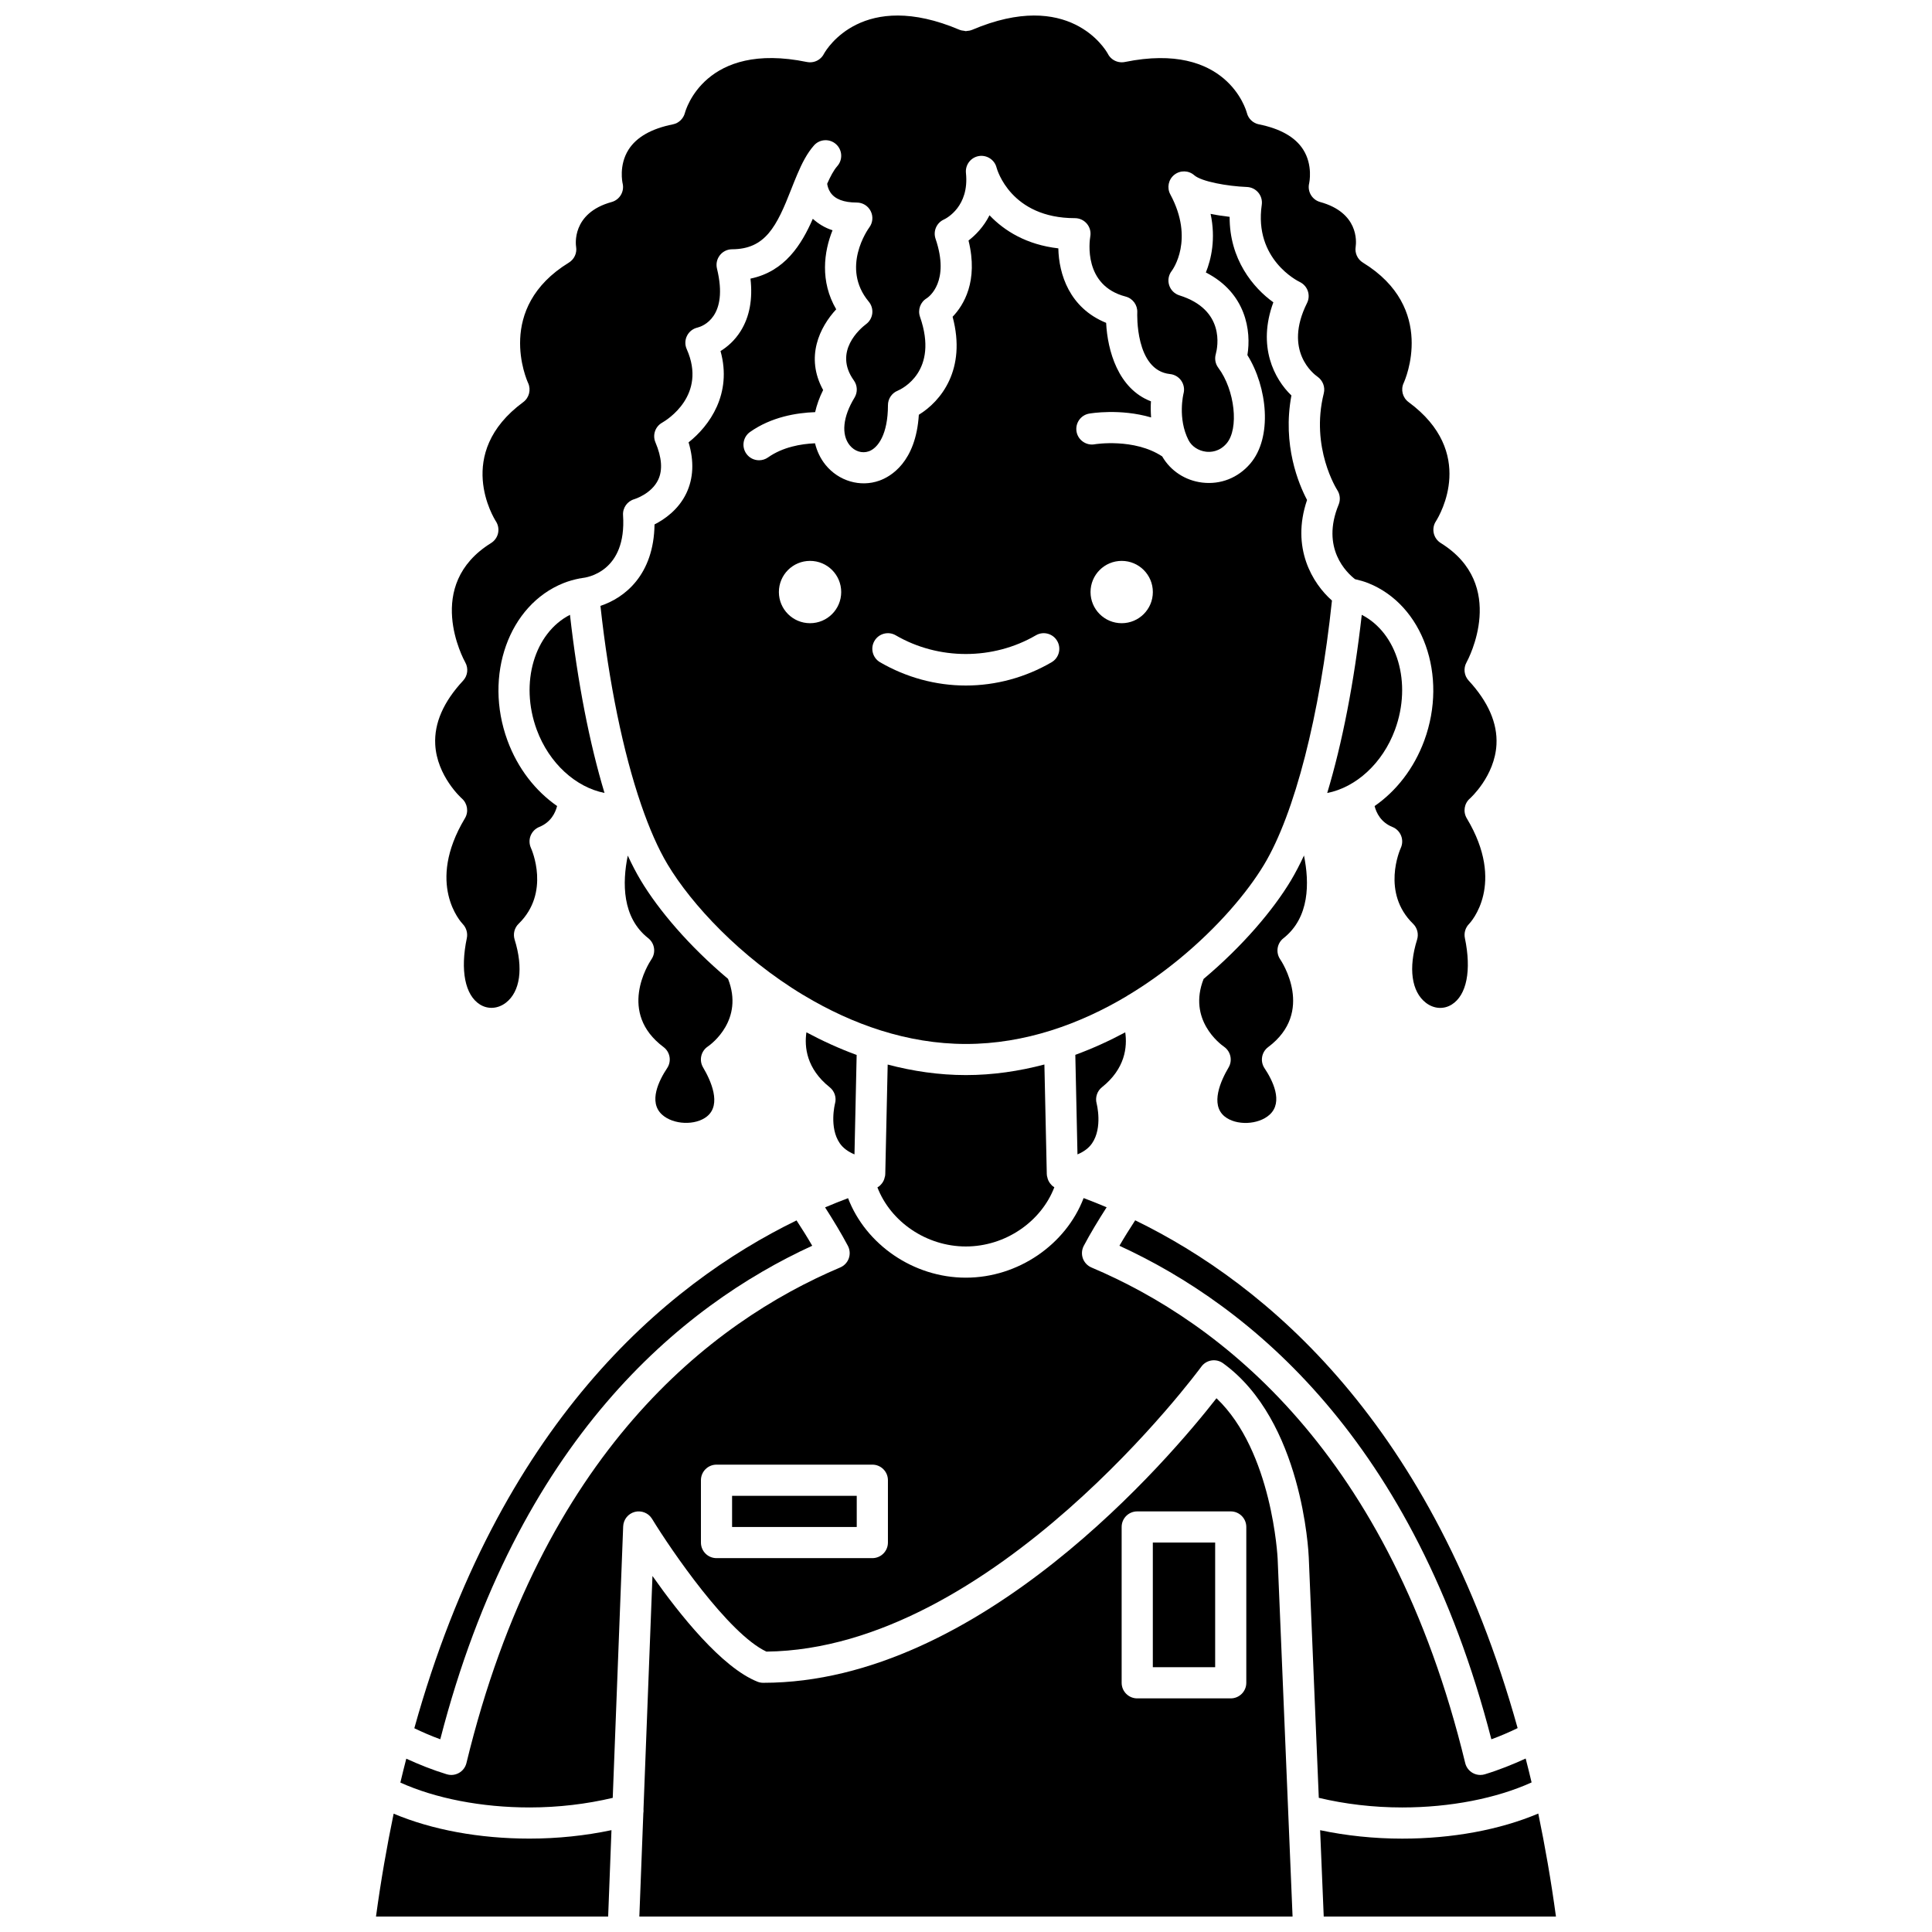 <?xml version="1.0" encoding="UTF-8"?>
<!-- Uploaded to: ICON Repo, www.iconrepo.com, Generator: ICON Repo Mixer Tools -->
<svg width="800px" height="800px" version="1.1" viewBox="144 144 512 512" xmlns="http://www.w3.org/2000/svg">
 <defs>
  <clipPath id="d">
   <path d="m313 514h174v137.9h-174z"/>
  </clipPath>
  <clipPath id="c">
   <path d="m493 624h64v27.902h-64z"/>
  </clipPath>
  <clipPath id="b">
   <path d="m259 148.09h282v263.91h-282z"/>
  </clipPath>
  <clipPath id="a">
   <path d="m243 624h64v27.902h-64z"/>
  </clipPath>
 </defs>
 <path d="m336.94 403.41c-10.41-8.754-18.445-18.289-23.109-26.059-1.195-1.984-2.344-4.203-3.465-6.613-1.469 7.195-1.543 16.414 5.422 21.891 1.707 1.344 2.082 3.773 0.863 5.57-0.945 1.414-8.969 14.199 3.184 23.277 1.758 1.309 2.18 3.769 0.961 5.594-2.102 3.152-5.066 8.941-1.348 12.316 2.977 2.715 8.887 2.941 11.93 0.461 3.883-3.164 1.004-9.484-1.059-12.977-1.109-1.879-0.566-4.293 1.242-5.519 1.012-0.68 9.645-7.129 5.379-17.941z"/>
 <path d="m286.24 337.38c3.293 8.945 10.387 15.262 17.961 16.758-3.973-13.164-7.129-29.285-9.152-47.207-9.383 4.809-13.383 18.004-8.809 30.449z"/>
 <path d="m539.23 604.93c2.445-0.883 4.742-1.895 6.957-2.965-22.43-80.504-66.422-117.56-101.35-134.57-1.477 2.269-2.906 4.543-4.18 6.746 34.684 15.926 78.117 51.477 98.57 130.79z"/>
 <path d="m513.69 337.38c4.57-12.441 0.578-25.633-8.809-30.445-2.027 17.926-5.184 34.051-9.156 47.219 7.594-1.488 14.668-7.82 17.965-16.773z"/>
 <path d="m489.57 370.72c-1.125 2.414-2.281 4.637-3.473 6.633-4.668 7.777-12.711 17.316-23.129 26.074-4.25 10.809 4.379 17.246 5.398 17.957 1.781 1.234 2.32 3.641 1.223 5.504-2.062 3.488-4.938 9.812-1.059 12.977 3.039 2.481 8.949 2.254 11.93-0.461 3.715-3.379 0.754-9.172-1.348-12.316-1.219-1.824-0.793-4.285 0.961-5.594 12.473-9.316 3.57-22.711 3.184-23.277-1.219-1.797-0.844-4.231 0.863-5.57 6.977-5.496 6.91-14.727 5.449-21.926z"/>
 <path d="m442.2 417.58c-4.223 2.262-8.645 4.281-13.23 5.965l0.574 26.379c1.664-0.695 2.984-1.652 3.863-2.934 2.867-4.176 1.227-10.484 1.211-10.551-0.426-1.586 0.125-3.293 1.414-4.316 6.164-4.91 6.727-10.668 6.168-14.543z"/>
 <path d="m378.2 456.81c-0.07 0.16-0.148 0.305-0.238 0.453-0.152 0.25-0.336 0.48-0.539 0.695-0.121 0.125-0.227 0.246-0.363 0.355-0.168 0.137-0.352 0.242-0.535 0.355 3.508 9.117 12.98 15.66 23.438 15.66 10.473 0 19.949-6.559 23.449-15.695-0.16-0.098-0.316-0.199-0.461-0.316-0.137-0.105-0.242-0.234-0.363-0.359-0.203-0.215-0.383-0.438-0.535-0.691-0.09-0.148-0.168-0.297-0.242-0.457-0.133-0.293-0.215-0.594-0.277-0.918-0.02-0.113-0.082-0.203-0.094-0.316-0.004-0.051 0.016-0.09 0.012-0.141-0.004-0.07-0.039-0.137-0.039-0.207l-0.637-29.125c-6.68 1.762-13.637 2.805-20.801 2.805-7.141 0-14.07-1.035-20.73-2.789l-0.641 29.113c0 0.07-0.031 0.137-0.039 0.207-0.004 0.051 0.016 0.09 0.012 0.137-0.012 0.113-0.074 0.207-0.094 0.312-0.066 0.324-0.148 0.629-0.281 0.922z"/>
 <path d="m366.55 446.98c0.887 1.289 2.223 2.246 3.894 2.945l0.578-26.352c-4.621-1.688-9.062-3.727-13.316-6-0.562 3.875 0 9.637 6.168 14.555 1.293 1.027 1.848 2.727 1.414 4.316-0.012 0.047-1.625 6.356 1.262 10.535z"/>
 <path d="m442.89 407.76c0.031-0.016 0.07-0.012 0.105-0.027 4.891-2.941 9.426-6.215 13.594-9.641 0.004-0.004 0.012-0.008 0.016-0.012 10.117-8.328 17.938-17.527 22.406-24.973 8.098-13.496 14.766-39.539 17.973-69.957-5.098-4.488-10.938-13.922-6.598-26.652-2.188-4.137-6.602-14.539-4.148-27.695-4.504-4.324-9.109-12.961-4.785-24.688-5.356-3.84-11.648-11.414-11.586-22.652-1.508-0.168-3.254-0.418-5.043-0.785 1.402 6.629 0.168 11.996-1.258 15.531 10.676 5.441 12.074 15.559 11.008 21.895 5.281 8.426 6.742 21.816 0.727 28.797-3.231 3.75-7.828 5.566-12.688 4.988-4.551-0.547-8.438-3.148-10.621-6.941-7.434-4.906-17.824-3.231-17.93-3.203-2.199 0.387-4.383-1.117-4.769-3.363-0.387-2.242 1.105-4.379 3.348-4.773 0.434-0.074 8.203-1.387 16.406 1.012-0.102-1.562-0.125-3.043-0.031-4.266-8.711-3.309-11.52-13.496-11.879-20.797-9.746-3.957-12.531-12.949-12.668-19.742-8.383-0.957-14.301-4.617-18.238-8.77-1.582 3.141-3.769 5.312-5.562 6.695 2.66 10.789-1.297 17.164-4.219 20.203 3.742 13.973-3.113 22.402-8.949 25.969-0.797 12.633-7.504 16.41-10.488 17.469-5.039 1.789-10.754 0.105-14.234-4.18-1.375-1.691-2.273-3.637-2.793-5.727-3.719 0.156-8.531 0.984-12.453 3.746-0.727 0.512-1.551 0.754-2.375 0.754-1.297 0-2.578-0.605-3.379-1.75-1.312-1.863-0.867-4.438 0.996-5.754 5.664-3.992 12.312-5.078 17.242-5.25 0.438-1.922 1.133-3.883 2.121-5.859-4.812-8.75-0.887-16.699 3.465-21.391-4.332-7.418-3.266-15.266-0.973-20.949-2.039-0.648-3.75-1.711-5.227-3.039-2.988 6.832-7.398 13.965-16.52 15.855 0.625 5.457-0.238 10.109-2.586 13.875-1.594 2.559-3.59 4.238-5.352 5.324 3.156 11.34-2.93 19.824-8.465 24.191 1.5 5.012 1.293 9.551-0.609 13.523-2.094 4.352-5.777 6.887-8.414 8.227-0.184 13.387-7.93 19.477-14.336 21.582 2.234 20.43 6.027 38.805 10.766 52.621 0 0.004 0.004 0.012 0.004 0.016 2.172 6.34 4.539 11.734 7.047 15.914 6.305 10.508 19.227 24.531 36 34.621 0.047 0.02 0.094 0.012 0.141 0.039 0.086 0.043 0.137 0.121 0.219 0.168 12.488 7.449 27.074 12.723 42.688 12.723 15.637 0 30.246-5.289 42.746-12.758 0.047-0.047 0.09-0.113 0.16-0.145zm-84.219-98.605c-4.562 0-8.258-3.695-8.258-8.258s3.695-8.258 8.258-8.258 8.258 3.695 8.258 8.258-3.695 8.258-8.258 8.258zm64.012 10.348c-6.934 4.039-14.789 6.168-22.727 6.168s-15.793-2.137-22.727-6.168c-1.973-1.148-2.641-3.676-1.492-5.648 1.145-1.969 3.676-2.641 5.644-1.492 11.348 6.606 25.793 6.606 37.141 0 1.969-1.152 4.5-0.48 5.644 1.492 1.152 1.977 0.484 4.504-1.484 5.648zm10.32-18.605c0-4.562 3.695-8.258 8.258-8.258 4.559 0 8.258 3.695 8.258 8.258s-3.699 8.258-8.258 8.258c-4.562 0-8.258-3.695-8.258-8.258z"/>
 <g clip-path="url(#d)">
  <path d="m466.38 514.55c-12.074 15.465-62.594 75.41-120.11 75.41-0.52 0-1.035-0.094-1.523-0.289-9.457-3.754-20.656-17.816-27.836-28.02l-2.379 61.785c0.023 0.379 0.031 0.742-0.043 1.102l-1.055 27.367h173.11l-3.953-94.805c-0.016-0.305-1.383-28.477-16.207-42.551zm7.902 75.41c0 2.285-1.848 4.129-4.129 4.129h-24.777c-2.285 0-4.129-1.848-4.129-4.129v-41.297c0-2.285 1.848-4.129 4.129-4.129h24.777c2.285 0 4.129 1.848 4.129 4.129z"/>
 </g>
 <g clip-path="url(#c)">
  <path d="m551.66 624.61c-10.168 4.301-22.746 6.648-36.082 6.648-7.457 0-14.852-0.785-21.73-2.238l0.953 22.887h61.543c-1.301-9.566-2.887-18.625-4.684-27.297z"/>
 </g>
 <path d="m338.01 540.41h33.035v8.258h-33.035z"/>
 <path d="m549.89 616.36c-0.5-2.156-1.039-4.234-1.57-6.332-3.414 1.562-6.969 3.004-10.805 4.172-0.395 0.121-0.801 0.184-1.207 0.184-0.711 0-1.418-0.184-2.043-0.539-0.988-0.566-1.703-1.512-1.969-2.617-19.957-82.332-64.875-116.86-99.043-131.33-1.066-0.449-1.891-1.324-2.285-2.414-0.387-1.09-0.297-2.297 0.238-3.316 1.746-3.305 3.832-6.742 6.066-10.227-2.082-0.883-4.113-1.688-6.102-2.438-4.691 12.289-17.32 21.094-31.215 21.094-13.883 0-26.512-8.793-31.211-21.066-1.98 0.746-4.008 1.551-6.09 2.438 2.234 3.484 4.316 6.922 6.047 10.195 0.535 1.023 0.625 2.227 0.238 3.316-0.391 1.09-1.219 1.965-2.285 2.414-34.168 14.469-79.086 49-99.043 131.33-0.266 1.105-0.98 2.051-1.969 2.613-0.629 0.359-1.332 0.547-2.043 0.547-0.406 0-0.809-0.062-1.207-0.184-3.797-1.156-7.324-2.586-10.723-4.133-0.527 2.098-1.07 4.176-1.57 6.332 9.301 4.203 21.543 6.594 34.227 6.594 7.656 0 15.188-0.91 22.055-2.543l2.766-71.945c0.07-1.816 1.32-3.379 3.086-3.84 1.742-0.449 3.613 0.289 4.562 1.84 5.086 8.324 20.227 30.469 30.312 35.188 60.133-0.691 114.7-74.754 115.25-75.5 1.328-1.848 3.91-2.254 5.762-0.922 21.012 15.195 22.66 50.004 22.719 51.48l2.656 63.691c6.883 1.645 14.426 2.551 22.09 2.551 12.723 0.004 24.996-2.406 34.305-6.633zm-170.58-63.566c0 2.285-1.848 4.129-4.129 4.129h-41.297c-2.285 0-4.129-1.848-4.129-4.129v-16.52c0-2.285 1.848-4.129 4.129-4.129h41.297c2.285 0 4.129 1.848 4.129 4.129z"/>
 <path d="m449.51 552.79h16.52v33.035h-16.52z"/>
 <g clip-path="url(#b)">
  <path d="m259.34 341.27c0.438 8.426 6.981 14.277 7.051 14.332 1.496 1.316 1.852 3.527 0.824 5.242-10.461 17.438-1 27.594-0.594 28.02 0.945 0.984 1.375 2.402 1.094 3.738-1.785 8.535-0.488 15.109 3.469 17.598 2.129 1.328 4.754 1.16 6.871-0.461 3.812-2.938 4.68-9.195 2.324-16.746-0.457-1.484-0.055-3.102 1.062-4.188 8.477-8.258 3.477-19.621 3.258-20.098-0.461-1.027-0.492-2.207-0.078-3.25 0.422-1.043 1.242-1.883 2.289-2.305 3.078-1.242 4.266-3.742 4.727-5.551-5.691-3.953-10.414-9.91-13.152-17.355-6.328-17.223 0.344-35.941 14.875-41.73 1.34-0.531 2.797-0.945 4.453-1.262 0.066-0.012 0.129 0.012 0.195 0 0.066-0.008 0.117-0.051 0.184-0.059 0.008 0 0.02 0.004 0.027 0.004 0.008 0 0.016-0.004 0.023-0.008 1.246-0.125 11.859-1.621 10.871-16.664-0.129-1.949 1.125-3.715 3.008-4.246 0.02-0.004 4.539-1.383 6.312-5.16 1.211-2.57 0.957-5.898-0.738-9.895-0.824-1.941-0.059-4.191 1.789-5.219 1.223-0.699 11.938-7.277 6.5-19.492-0.508-1.133-0.477-2.434 0.086-3.539 0.559-1.105 1.586-1.902 2.797-2.172 1.359-0.348 8.277-2.801 5.137-15.633-0.297-1.23-0.02-2.527 0.766-3.527 0.777-0.996 1.973-1.582 3.238-1.586 8.836-0.027 11.824-6.047 15.695-15.957 0.516-1.32 1.031-2.606 1.566-3.859 0-0.004 0.004-0.008 0.004-0.012 1.227-2.894 2.562-5.559 4.422-7.672 1.5-1.719 4.117-1.879 5.828-0.375 1.715 1.504 1.879 4.117 0.375 5.828-0.988 1.125-1.855 2.793-2.691 4.684 0.086 0.578 0.293 1.445 0.855 2.293 1.184 1.785 3.539 2.688 6.992 2.688 1.562 0 2.992 0.879 3.691 2.281 0.703 1.395 0.555 3.066-0.379 4.32-0.305 0.418-7.633 10.66-0.137 19.668 0.727 0.871 1.062 2.008 0.93 3.133-0.137 1.129-0.73 2.152-1.645 2.824-1.496 1.133-8.758 7.227-3.231 14.922 0.965 1.348 1.031 3.141 0.168 4.559-3.094 5.07-3.566 9.785-1.273 12.621 1.297 1.602 3.273 2.227 5.062 1.602 2.453-0.871 5.074-4.543 5.074-12.238 0-1.684 1.02-3.195 2.582-3.828 1.105-0.473 10.957-5.148 5.91-19.586-0.645-1.855 0.098-3.91 1.793-4.914 0.586-0.383 6.191-4.422 2.328-15.766-0.691-2.023 0.277-4.242 2.234-5.109 0.656-0.309 6.742-3.449 5.824-12.312-0.223-2.156 1.258-4.117 3.394-4.492 2.098-0.367 4.195 0.961 4.719 3.062 0.141 0.516 3.762 13.391 20.77 13.391 1.223 0 2.379 0.539 3.168 1.477 0.789 0.938 1.113 2.172 0.898 3.375-0.219 1.305-1.852 13.012 9.367 15.926 1.898 0.496 3.184 2.254 3.086 4.215-0.008 0.145-0.637 15.355 8.688 16.324 1.203 0.125 2.289 0.77 2.973 1.762 0.684 0.996 0.906 2.238 0.594 3.406-0.012 0.047-1.629 6.574 1.332 12.355 0.844 1.641 2.613 2.809 4.629 3.051 1.203 0.145 3.523 0.055 5.445-2.18 3.344-3.875 2.219-14.188-2.188-20.066-0.777-1.031-1.023-2.371-0.668-3.613 0.52-1.91 2.516-11.773-9.648-15.574-1.297-0.406-2.312-1.422-2.715-2.723-0.402-1.301-0.141-2.707 0.703-3.777 0.227-0.301 6.066-8.285-0.391-20.262-0.949-1.758-0.504-3.945 1.062-5.191 1.566-1.242 3.797-1.195 5.293 0.129 1.891 1.656 8.715 2.902 13.953 3.106 1.168 0.047 2.266 0.586 3.016 1.488 0.75 0.898 1.082 2.078 0.914 3.234-2.102 14.438 9.562 20.211 10.066 20.449 0.996 0.48 1.777 1.344 2.137 2.391 0.359 1.043 0.293 2.199-0.203 3.188-6.348 12.691 1.809 18.855 2.758 19.516 1.406 0.98 2.102 2.75 1.68 4.414-3.606 14.43 3.5 25.52 3.566 25.633 0.75 1.141 0.891 2.594 0.375 3.852-4.785 11.586 2.18 18.102 4.344 19.773 1.246 0.285 2.41 0.609 3.469 1.031 14.535 5.785 21.203 24.504 14.879 41.727-2.742 7.453-7.473 13.414-13.168 17.367 0.465 1.809 1.656 4.305 4.727 5.543 1.055 0.426 1.879 1.258 2.297 2.312 0.418 1.055 0.383 2.231-0.09 3.258-0.211 0.461-5.211 11.824 3.266 20.082 1.113 1.086 1.52 2.703 1.062 4.188-2.356 7.555-1.488 13.809 2.324 16.746 2.113 1.633 4.742 1.805 6.871 0.461 3.957-2.484 5.25-9.059 3.469-17.598-0.285-1.363 0.137-2.777 1.117-3.766 0.379-0.395 9.84-10.555-0.621-27.988-1.031-1.723-0.676-3.941 0.844-5.25 0.055-0.047 6.594-5.898 7.031-14.32 0.289-5.621-2.188-11.312-7.367-16.918-1.211-1.309-1.445-3.254-0.578-4.812 0.453-0.824 11.016-20.562-6.824-31.648-0.941-0.586-1.609-1.523-1.852-2.602-0.238-1.078-0.047-2.215 0.559-3.141 1.148-1.82 10.805-18.32-7.234-31.605-1.59-1.168-2.129-3.297-1.293-5.074 0.363-0.789 8.82-19.855-10.809-31.891-1.434-0.879-2.188-2.535-1.918-4.191 0.207-1.453 0.762-9.055-9.414-11.867-2.156-0.598-3.449-2.809-2.902-4.984 0-0.012 1.07-4.793-1.629-8.969-2.106-3.266-6.043-5.496-11.699-6.629-1.566-0.312-2.812-1.5-3.191-3.047-0.199-0.75-5.359-18.988-32.328-13.477-1.156 0.234-2.383-0.039-3.332-0.762-0.516-0.391-0.93-0.895-1.207-1.465-0.672-1.207-10.262-17.227-35.969-6.281-0.012 0.004-0.023 0.004-0.039 0.008-0.422 0.176-0.879 0.246-1.34 0.277-0.078 0.004-0.156 0.047-0.238 0.047-0.164 0-0.328-0.074-0.492-0.094-0.371-0.047-0.746-0.082-1.09-0.227-0.012-0.004-0.027-0.004-0.043-0.008-25.699-10.953-35.289 5.074-35.969 6.281-0.277 0.57-0.691 1.074-1.207 1.465-0.945 0.723-2.152 0.996-3.332 0.762-26.98-5.551-32.133 12.723-32.336 13.504-0.406 1.523-1.645 2.715-3.188 3.019-5.703 1.141-9.656 3.398-11.75 6.707-2.652 4.184-1.586 8.844-1.578 8.891 0.547 2.176-0.746 4.387-2.902 4.984-10.754 2.969-9.473 11.504-9.414 11.867 0.273 1.656-0.484 3.312-1.918 4.191-19.629 12.039-11.172 31.105-10.797 31.91 0.812 1.781 0.277 3.902-1.297 5.062-18.496 13.625-7.703 30.879-7.234 31.605 0.602 0.93 0.797 2.066 0.559 3.141-0.238 1.078-0.914 2.016-1.852 2.602-17.957 11.156-7.293 30.82-6.824 31.648 0.867 1.559 0.633 3.5-0.578 4.812-5.203 5.582-7.688 11.273-7.394 16.895z"/>
 </g>
 <path d="m359.25 474.14c-1.258-2.188-2.676-4.438-4.16-6.719-34.922 17.027-78.883 54.098-101.29 134.58 2.195 1.055 4.465 2.051 6.879 2.922 20.457-79.316 63.891-114.87 98.574-130.79z"/>
 <g clip-path="url(#a)">
  <path d="m248.32 624.64c-1.793 8.66-3.379 17.703-4.676 27.258h61.523l0.879-22.887c-6.871 1.453-14.262 2.238-21.727 2.238-13.297 0-25.848-2.332-36-6.609z"/>
 </g>
</svg>
